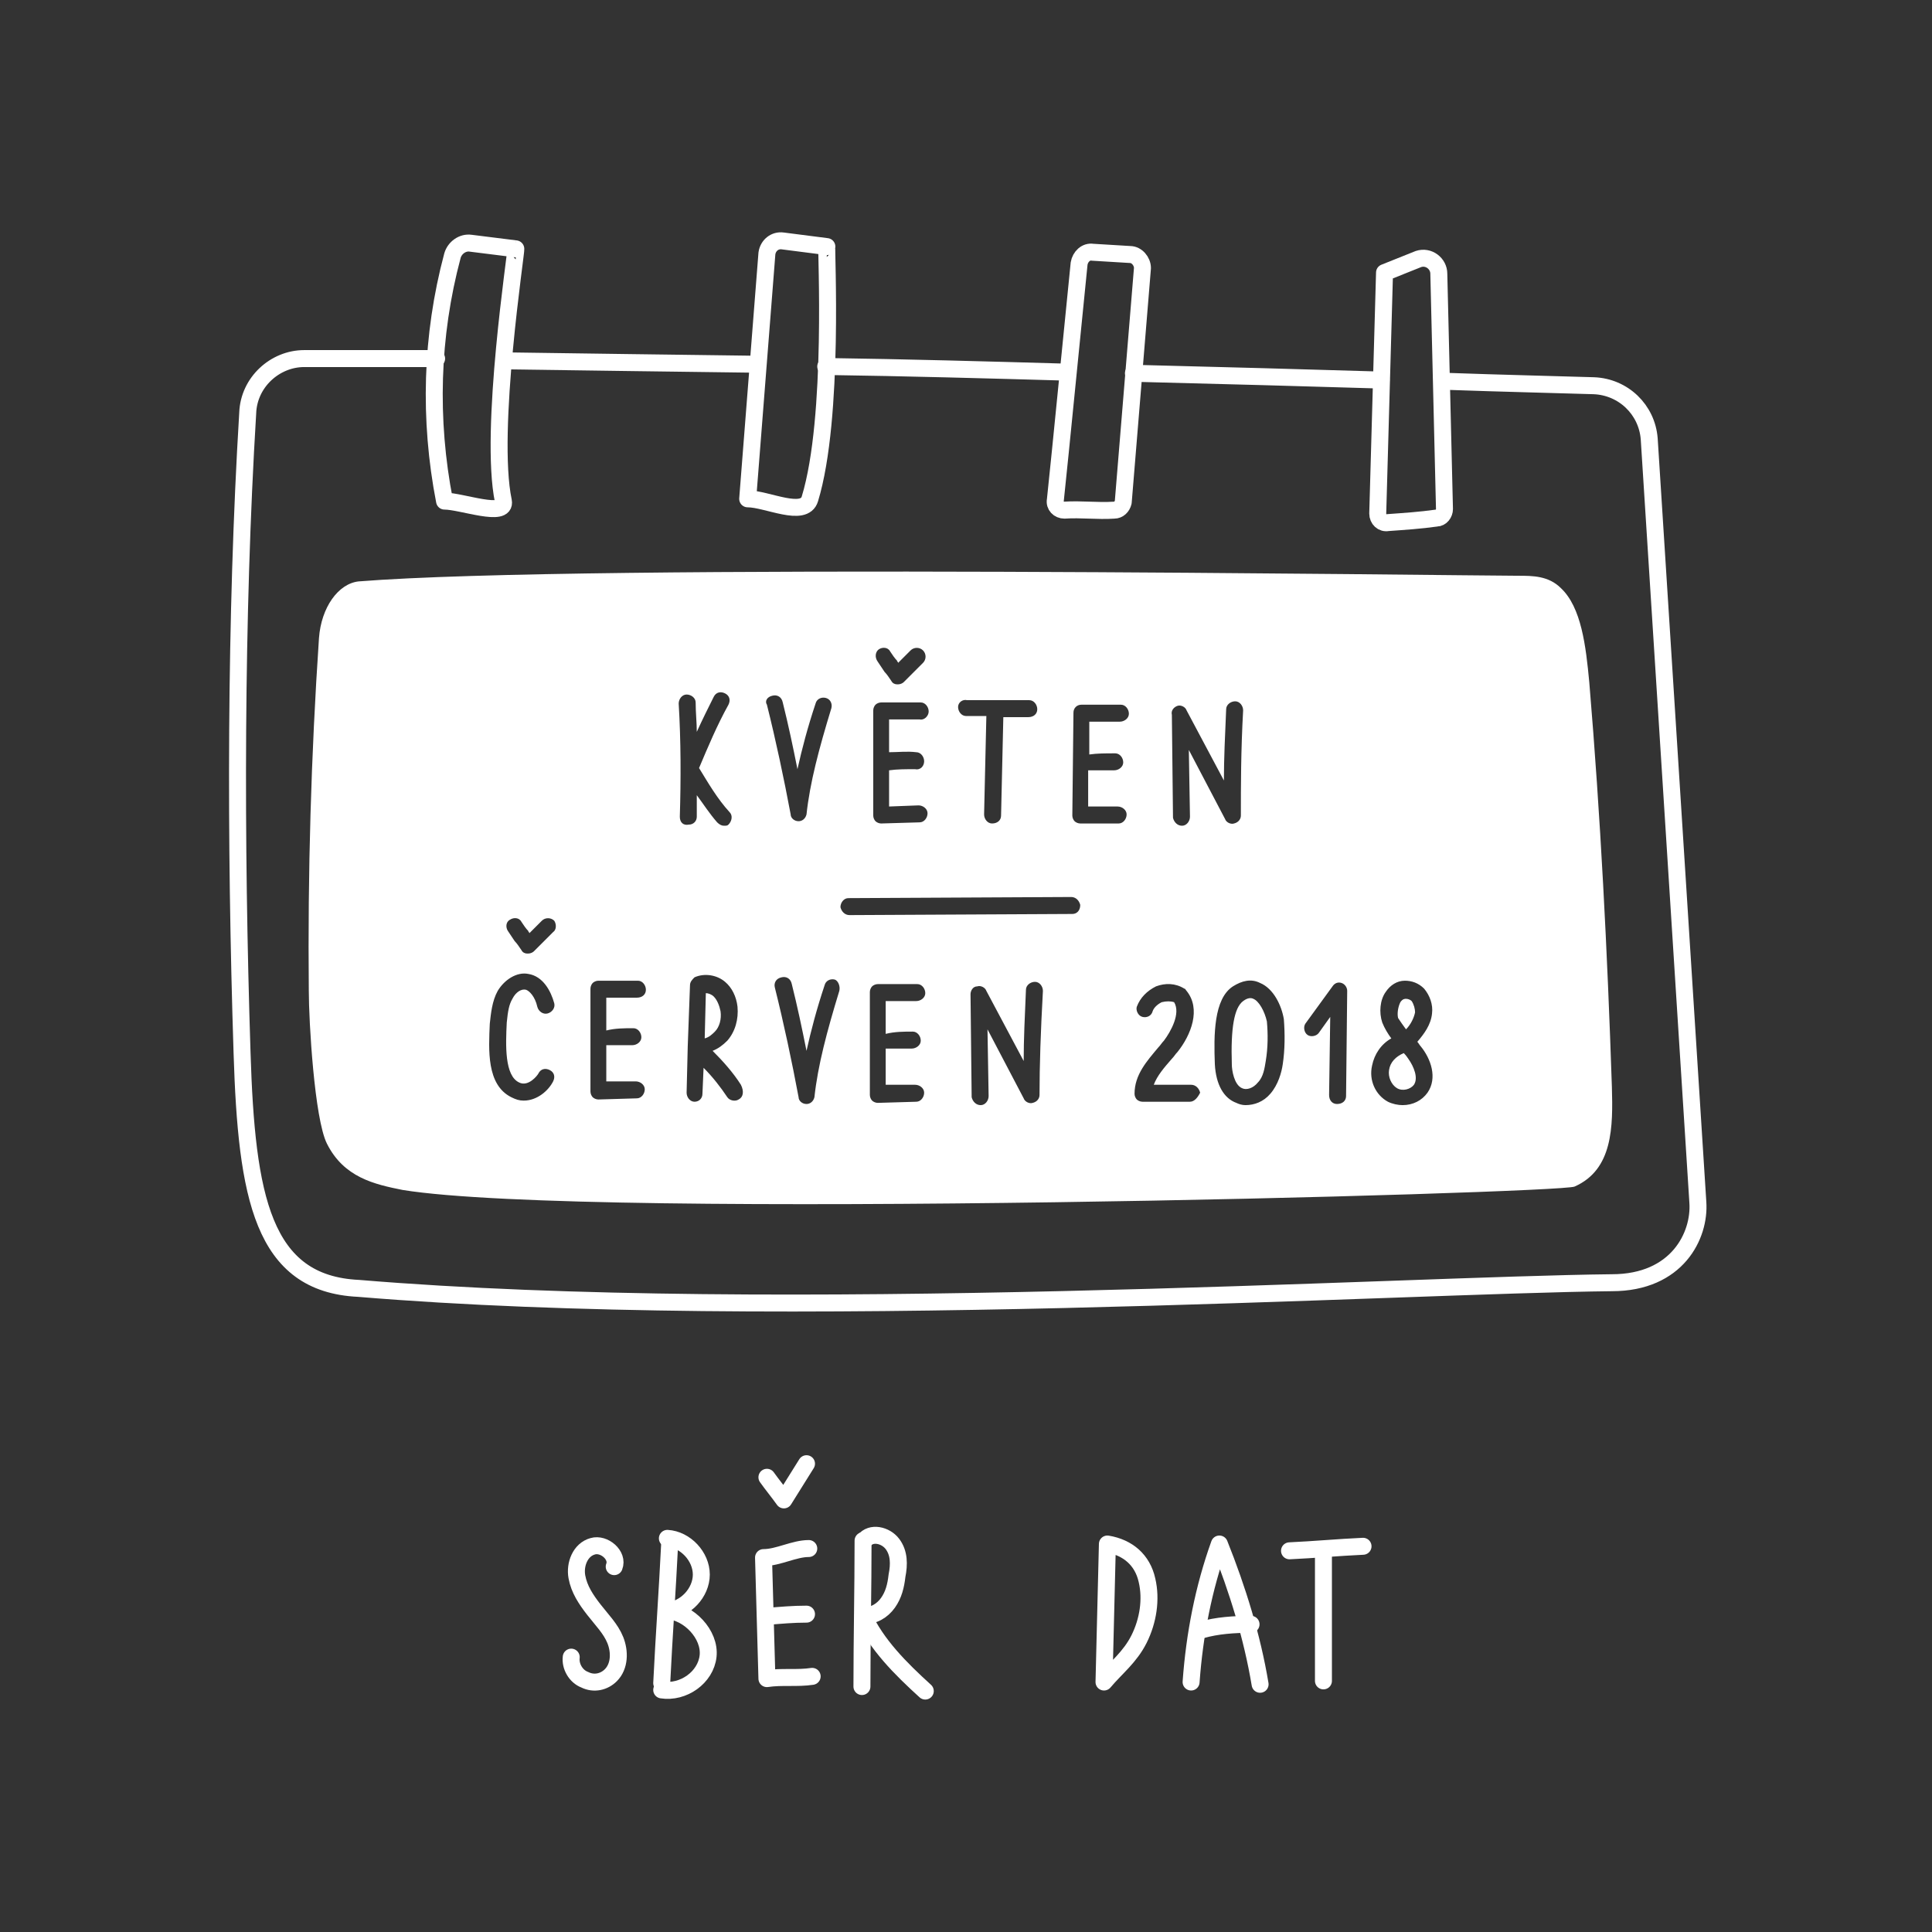 <?xml version="1.0" encoding="UTF-8" standalone="no"?>
<svg xmlns="http://www.w3.org/2000/svg" xmlns:xlink="http://www.w3.org/1999/xlink" version="1.1" id="Vrstva_1" x="0px" y="0px" viewBox="0 0 170.8 170.8" style="enable-background:new 0 0 170.8 170.8;" xml:space="preserve">
<rect x="0" y="0" width="170.8" height="170.8" fill="#333333" stroke="none"/>
<style type="text/css">
    .st0{fill:#D2D2DC;}
    .st1{fill:none;stroke:#FFFFFF;stroke-width:1.5;stroke-linecap:round;stroke-linejoin:round;stroke-miterlimit:10;}
    .st2{fill:#FFFFFF;}
</style>
<path class="st0" d="M43.8,45c-0.8,0.1-2.1-0.2-3.2-0.5C41.6,45,42.8,45.2,43.8,45z"></path>
<path class="st0" d="M72.1,42.2c-0.1,0.5-0.2,0.9-0.3,1.4C72,43.1,72.1,42.7,72.1,42.2z"></path>
<path class="st0" d="M69.3,44.7c-1.1-0.2-2.3-0.6-3.2-0.6C67.2,44.5,68.3,44.8,69.3,44.7z"></path>
<path class="st1" d="M127.5,33.7c5.6,0.2,10.3,0.3,13.4,0.4c2.6,0.1,4.7,2.1,4.9,4.7l4.3,67.5c0.2,2.9-1.8,7.1-7.6,7.1  c-18.7,0.2-73.6,3.6-110.8,0.5c-8.5-0.4-9.9-8.1-10.3-20.8c-0.6-18.7-0.6-38.5,0.5-56.6c0.1-2.7,2.4-4.8,5-4.8c3.4,0,7.4,0,11.7,0"></path>
<path class="st1" d="M100.2,33c7.9,0.2,15.4,0.4,21.9,0.6"></path>
<path class="st1" d="M73,32.4c7.1,0.1,14.3,0.3,21.3,0.5"></path>
<path class="st1" d="M44.6,31.9c6.9,0.1,14.4,0.2,22.2,0.3"></path>
<g>
    <path class="st1" d="M44.5,44.3c0.3,1.5-3.7,0-5.2,0c-1.4-7.2-1.2-14.6,0.7-21.7c0.2-0.7,0.9-1.2,1.6-1.1l4,0.5   C45.7,22,43.2,38.1,44.5,44.3z"></path>
    <path class="st1" d="M71.6,44.1c-0.5,1.7-3.8,0-5.5,0l1.7-21.7c0.1-0.7,0.7-1.2,1.4-1.1l3.9,0.5C73,21.8,73.8,36.9,71.6,44.1z"></path>
    <path class="st1" d="M98.5,45.1c-1.5,0.1-2.9-0.1-4.4,0c-0.5,0-0.9-0.4-0.8-0.9c0.4-3.7,1.7-17,2.1-20.9c0.1-0.6,0.6-1.1,1.2-1   l3.3,0.2c0.6,0,1.1,0.6,1.1,1.2l-1.7,20.7C99.2,44.8,98.9,45.1,98.5,45.1z"></path>
    <path class="st1" d="M122.4,24.1l-0.6,21.3c0,0.5,0.4,0.9,0.9,0.8c1.4-0.1,2.9-0.2,4.3-0.4c0.4,0,0.7-0.4,0.7-0.8l-0.5-20.8   c0-0.9-0.9-1.6-1.8-1.3L122.4,24.1z"></path>
</g>
<path class="st1" d="M67.8,130.6c0.5,0.7,1,1.3,1.5,2l2-3.2"></path>
<g>
    <path class="st1" d="M71.8,148.2c-1.3,0.2-2.7,0-4,0.2c-0.1-3.6-0.2-7.2-0.3-10.7c1.3,0,2.7-0.8,4-0.8"></path>
    <path class="st1" d="M67.8,142.9c1.2-0.1,2.3-0.2,3.5-0.2"></path>
</g>
<g>
    <path class="st1" d="M114,137.1c2.2-0.1,4.3-0.3,6.5-0.4"></path>
    <path class="st1" d="M117,137.4c0,3.8,0,7.5,0,11.2"></path>
</g>
<path class="st1" d="M54.3,138.5c0.4-1-0.9-2.1-1.9-1.8c-1.1,0.3-1.6,1.6-1.4,2.7s0.8,2,1.5,2.9s1.5,1.7,1.9,2.7s0.4,2.3-0.4,3.1  c-0.6,0.6-1.5,0.8-2.3,0.4c-0.8-0.3-1.3-1.2-1.2-2"></path>
<path class="st1" d="M59.2,136.5c-0.2,4.1-0.5,8.2-0.7,12.3"></path>
<path class="st1" d="M59,136c1.6,0.1,3,1.6,3,3.2c0,1.6-1.4,3.1-3,3.2c1.9,0.1,3.8,2.1,3.6,4s-2.2,3.3-4.1,3"></path>
<path class="st1" d="M76.3,136.2c0,4.3-0.1,8.6-0.1,12.9"></path>
<path class="st1" d="M76.4,136.2c0.6-0.8,1.9-0.5,2.5,0.3s0.6,1.8,0.4,2.8c-0.1,0.9-0.3,1.7-0.8,2.4s-1.3,1.2-2.2,1.1  c1.2,2.6,3.3,4.7,5.5,6.7"></path>
<path class="st1" d="M97.6,148.7c0.1-4.1,0.2-8.2,0.3-12.2c1.8,0.3,3.1,1.4,3.5,3.2c0.4,1.7,0.1,3.6-0.7,5.2S98.7,147.4,97.6,148.7z  "></path>
<g>
    <path class="st1" d="M105.3,148.7c0.3-4.2,1.1-8.3,2.5-12.2c1.6,4,2.9,8.2,3.6,12.4"></path>
    <path class="st1" d="M106.2,144.1c1.4-0.4,2.9-0.5,4.4-0.5"></path>
</g>
<g>
    <path class="st2" d="M110.8,88.3c-0.2-0.1-0.5-0.1-0.9,0.2c-0.8,0.6-1.1,2.4-1,5.6c0,0.5,0.2,1.8,0.9,2.1c0.4,0.2,1,0,1.4-0.5   c0.5-0.5,0.6-1.3,0.7-1.9c0.2-1.2,0.2-2.4,0.1-3.5C111.8,89.4,111.3,88.5,110.8,88.3z"></path>
    <path class="st2" d="M63.7,89.4c-0.1-0.5-0.3-1-0.6-1.3c-0.2-0.2-0.5-0.3-0.7-0.3l-0.1,4c0.4-0.1,0.7-0.4,0.9-0.6   C63.6,90.8,63.8,90.1,63.7,89.4z"></path>
    <path class="st2" d="M124.3,91c0.4-0.4,0.7-1,0.8-1.5c0-0.3-0.1-0.7-0.3-1c-0.1-0.1-0.3-0.2-0.5-0.2l0,0c-0.1,0-0.3,0-0.5,0.3   c-0.2,0.4-0.3,1-0.2,1.4C123.8,90.3,124,90.6,124.3,91z"></path>
    <path class="st2" d="M142.5,96.1c-0.4-12-1-23.9-2-35.8c-0.3-3.2-0.7-6.6-2.5-8.3c-1.1-1.1-2.5-1.1-3.8-1.1   c-4.6,0-82.5-1.1-102.5,0.5c-1.8,0.2-3.3,2.3-3.5,5c-0.7,10.4-1,20.8-0.9,31.2c0,2.7,0.5,11.3,1.6,13.5c1.5,3,4.2,3.6,6.7,4.1   c16.7,2.7,102.3,0.3,103.6-0.3C142.6,103.4,142.6,99.6,142.5,96.1z M104.1,62.4c0.3-0.1,0.7,0.1,0.8,0.4l3.3,6.2   c0-1.9,0.1-4,0.2-6.3c0-0.4,0.4-0.7,0.8-0.7s0.7,0.4,0.7,0.8c-0.2,3.6-0.2,6.7-0.2,9.3c0,0.3-0.2,0.6-0.6,0.7   c-0.3,0.1-0.7-0.1-0.8-0.4l-3.2-6.1l0.1,5.9c0,0.4-0.3,0.8-0.7,0.8l0,0c-0.4,0-0.7-0.3-0.8-0.7l-0.1-9.1   C103.5,62.8,103.8,62.5,104.1,62.4z M85.5,61.9c0.9,0,1.8,0,2.7,0c0.9,0,1.8,0,2.8,0c0.4,0,0.7,0.4,0.7,0.8c0,0.4-0.3,0.7-0.8,0.7   l0,0c-0.8,0-1.5,0-2.2,0l-0.2,8.7c0,0.4-0.3,0.7-0.8,0.7l0,0c-0.4,0-0.7-0.4-0.7-0.8l0.2-8.7c-0.6,0-1.2,0-1.8,0   c-0.4,0-0.7-0.4-0.7-0.8S85.1,61.8,85.5,61.9z M77.7,57.4c0.3-0.2,0.8-0.2,1,0.2c0.2,0.3,0.4,0.6,0.6,0.8c0,0.1,0.1,0.1,0.1,0.2   l1.1-1.1c0.3-0.3,0.8-0.3,1.1,0c0.3,0.3,0.3,0.8,0,1.1l-1.7,1.7c-0.1,0.1-0.3,0.2-0.5,0.2c0,0,0,0-0.1,0c-0.2,0-0.4-0.1-0.5-0.3   c-0.2-0.3-0.4-0.6-0.6-0.8c-0.2-0.3-0.4-0.6-0.6-0.9C77.3,58.1,77.4,57.6,77.7,57.4z M77.2,62.8c0-0.2,0.1-0.4,0.2-0.5   s0.3-0.2,0.5-0.2c0.5,0,1.1,0,1.7,0s1.2,0,1.8,0c0.4,0,0.7,0.4,0.7,0.8c0,0.4-0.4,0.8-0.8,0.7c-0.5,0-1.1,0-1.7,0c-0.3,0-0.7,0-1,0   v2.9c0.8,0,1.6-0.1,2.4,0c0.4,0,0.7,0.4,0.7,0.8s-0.3,0.8-0.8,0.7c-0.8,0-1.6,0-2.3,0.1v3.2l2.6-0.1c0.4,0,0.8,0.3,0.8,0.7   c0,0.4-0.3,0.8-0.7,0.8l-3.4,0.1l0,0c-0.2,0-0.4-0.1-0.5-0.2s-0.2-0.3-0.2-0.5L77.2,62.8z M45.9,95.7c0.8,0.4,1.6-0.6,1.7-0.8   c0.2-0.4,0.6-0.5,1-0.3s0.5,0.6,0.3,1c-0.4,0.8-1.4,1.7-2.6,1.7c-0.4,0-0.7-0.1-1.1-0.3c-2.2-1.1-2-4.2-1.9-6.5   c0.1-0.9,0.2-2,0.7-2.9c0.6-1,1.7-1.7,2.7-1.5c1.3,0.2,2,1.5,2.3,2.6c0.1,0.4-0.2,0.8-0.6,0.9c-0.4,0.1-0.8-0.2-0.9-0.6   c-0.2-0.9-0.7-1.4-1-1.5c-0.4-0.1-0.9,0.2-1.2,0.8c-0.3,0.5-0.4,1.1-0.5,2.1C44.7,92.4,44.6,95.1,45.9,95.7z M48.9,82.4l-1.7,1.7   c-0.1,0.1-0.3,0.2-0.5,0.2c0,0,0,0-0.1,0c-0.2,0-0.4-0.1-0.5-0.3c-0.2-0.3-0.4-0.6-0.6-0.8c-0.2-0.3-0.4-0.6-0.6-0.9   c-0.2-0.3-0.2-0.8,0.2-1c0.3-0.2,0.8-0.2,1,0.2c0.2,0.3,0.4,0.6,0.6,0.8c0,0.1,0.1,0.1,0.1,0.2l1.1-1.1c0.3-0.3,0.8-0.3,1.1,0   C49.2,81.7,49.2,82.2,48.9,82.4z M56,90.9c0.4,0,0.7,0.4,0.7,0.8s-0.4,0.7-0.8,0.7c-0.8,0-1.6,0-2.3,0v3.2h2.6   c0.4,0,0.8,0.3,0.8,0.7s-0.3,0.8-0.7,0.8l-3.4,0.1l0,0c-0.2,0-0.4-0.1-0.5-0.2s-0.2-0.3-0.2-0.5v-9.1c0-0.2,0.1-0.4,0.2-0.5   s0.3-0.2,0.5-0.2c0.5,0,1.1,0,1.7,0c0.6,0,1.2,0,1.8,0c0.4,0,0.7,0.4,0.7,0.8s-0.3,0.7-0.8,0.7s-1.1,0-1.7,0c-0.3,0-0.7,0-1,0v2.9   C54.4,90.9,55.2,90.9,56,90.9z M60.1,72.2c0.1-3.3,0.1-6.7-0.1-10c0-0.4,0.3-0.8,0.7-0.8s0.8,0.3,0.8,0.7c0,0.9,0.1,1.8,0.1,2.6   c0.5-1.1,1-2.1,1.5-3.1c0.2-0.4,0.6-0.5,1-0.3s0.5,0.6,0.3,1c-1,1.8-1.8,3.7-2.6,5.6c0.8,1.3,1.6,2.7,2.7,3.9   c0.3,0.3,0.2,0.8-0.1,1.1C64.3,73,64.2,73,64,73c-0.2,0-0.4-0.1-0.6-0.3c-0.7-0.8-1.2-1.6-1.8-2.4c0,0.6,0,1.3,0,1.9   c0,0.4-0.3,0.7-0.7,0.7l0,0C60.4,73,60.1,72.7,60.1,72.2z M65.3,97.2c-0.3,0.2-0.8,0.1-1-0.2c-0.6-0.9-1.3-1.8-2.1-2.6l-0.1,2.3   c0,0.4-0.3,0.7-0.7,0.7l0,0c-0.4,0-0.7-0.4-0.7-0.8l0.1-4.1l0,0l0.2-5.4c0-0.3,0.2-0.5,0.4-0.7c0.9-0.4,2-0.2,2.7,0.4   c0.6,0.5,1,1.3,1.1,2.2c0.1,1.1-0.2,2.2-0.9,3c-0.4,0.4-0.8,0.7-1.3,0.9c0.9,0.9,1.8,1.9,2.5,3C65.8,96.5,65.7,97,65.3,97.2z    M68.3,61.5c0.4-0.1,0.8,0.1,0.9,0.6c0.5,2,0.9,3.9,1.3,5.9c0.4-1.8,0.9-3.7,1.6-5.8c0.1-0.4,0.5-0.6,0.9-0.5s0.6,0.5,0.5,0.9   c-1.1,3.6-1.9,6.6-2.2,9.4c-0.1,0.4-0.4,0.6-0.7,0.6l0,0c-0.4,0-0.7-0.3-0.7-0.6c-0.6-3.2-1.3-6.5-2.1-9.7   C67.6,62,67.8,61.6,68.3,61.5z M74.2,87.6c-1.1,3.6-1.9,6.6-2.2,9.4c-0.1,0.4-0.4,0.6-0.7,0.6l0,0c-0.4,0-0.7-0.3-0.7-0.6   c-0.6-3.2-1.3-6.5-2.1-9.7c-0.1-0.4,0.1-0.8,0.6-0.9c0.4-0.1,0.8,0.1,0.9,0.6c0.5,2,0.9,3.9,1.3,5.9c0.4-1.8,0.9-3.7,1.6-5.8   c0.1-0.4,0.5-0.6,0.9-0.5C74.1,86.7,74.3,87.2,74.2,87.6z M80.7,91.2c0.4,0,0.7,0.4,0.7,0.8s-0.4,0.7-0.8,0.7c-0.8,0-1.6,0-2.3,0   v3.2h2.6c0.4,0,0.8,0.3,0.8,0.7c0,0.4-0.3,0.8-0.7,0.8l-3.4,0.1l0,0c-0.2,0-0.4-0.1-0.5-0.2s-0.2-0.3-0.2-0.5v-9.1   c0-0.2,0.1-0.4,0.2-0.5s0.3-0.2,0.5-0.2c0.5,0,1.1,0,1.7,0s1.2,0,1.8,0c0.4,0,0.7,0.4,0.7,0.8s-0.4,0.7-0.8,0.7c-0.5,0-1.1,0-1.7,0   c-0.3,0-0.7,0-1,0v2.9C79.1,91.2,79.9,91.2,80.7,91.2z M91.9,96.8c0,0.3-0.2,0.6-0.6,0.7c-0.3,0.1-0.7-0.1-0.8-0.4L87.3,91l0.1,5.9   c0,0.4-0.3,0.8-0.7,0.8l0,0c-0.4,0-0.7-0.3-0.8-0.7l-0.1-9.1c0-0.3,0.2-0.7,0.6-0.7c0.3-0.1,0.7,0.1,0.8,0.4l3.3,6.2   c0-1.9,0.1-4,0.2-6.3c0-0.4,0.4-0.7,0.8-0.7s0.7,0.4,0.7,0.8C92,91.2,91.9,94.2,91.9,96.8z M94.8,80.8l-19.7,0.1l0,0   c-0.4,0-0.7-0.3-0.8-0.7c0-0.4,0.3-0.8,0.7-0.8l19.7-0.1l0,0c0.4,0,0.7,0.3,0.8,0.7C95.5,80.5,95.2,80.8,94.8,80.8z M98.6,66.6   c0.4,0,0.7,0.4,0.7,0.8s-0.4,0.7-0.8,0.7c-0.8,0-1.6,0-2.3,0v3.2h2.6c0.4,0,0.8,0.3,0.8,0.7s-0.3,0.8-0.7,0.8h-3.4l0,0   c-0.2,0-0.4-0.1-0.5-0.2s-0.2-0.3-0.2-0.5l0.1-9.1c0-0.4,0.3-0.7,0.7-0.7c0.1,0,2.4,0,3.5,0c0.4,0,0.7,0.4,0.7,0.8   c0,0.4-0.4,0.7-0.8,0.7c-0.7,0-1.9,0-2.7,0v2.9C97,66.6,97.7,66.6,98.6,66.6z M105.2,97.4H101l0,0c-0.2,0-0.4-0.1-0.5-0.2   s-0.2-0.3-0.2-0.5c0-1.7,1.1-2.9,2.1-4.1c0.2-0.2,0.3-0.4,0.5-0.6c0.6-0.8,1.5-2.4,0.9-3.4c-0.3-0.1-0.7-0.1-1.1,0   c-0.4,0.2-0.7,0.5-0.8,0.8c-0.1,0.4-0.5,0.6-0.9,0.5s-0.6-0.6-0.5-0.9c0.3-0.8,0.9-1.4,1.7-1.8c0.8-0.3,1.7-0.3,2.5,0.2   c0.1,0,0.1,0.1,0.2,0.2c1.3,1.6,0.4,3.9-0.8,5.4c-0.2,0.2-0.3,0.4-0.5,0.6c-0.7,0.8-1.3,1.5-1.6,2.3h3.3l0,0c0.4,0,0.7,0.3,0.8,0.7   C105.9,97,105.6,97.4,105.2,97.4z M113.4,94.1c-0.1,0.7-0.4,1.8-1.1,2.6c-0.6,0.7-1.4,1-2.2,1c-0.3,0-0.6-0.1-0.8-0.2   c-1.1-0.4-1.8-1.6-1.9-3.4c-0.1-2.6-0.1-5.8,1.6-6.9c0.8-0.5,1.6-0.7,2.4-0.3c1.2,0.5,1.9,2,2.1,3.2   C113.6,91.4,113.6,92.8,113.4,94.1z M119,96.9c0,0.4-0.3,0.7-0.8,0.7l0,0c-0.4,0-0.7-0.3-0.7-0.8l0.1-6.9l-1,1.4   c-0.2,0.3-0.7,0.4-1,0.2c-0.3-0.2-0.4-0.7-0.2-1l2.4-3.3c0.2-0.3,0.5-0.4,0.8-0.3s0.5,0.4,0.5,0.7L119,96.9z M126.2,96.6   c-0.5,0.7-1.3,1.1-2.2,1.1c-0.4,0-0.9-0.1-1.3-0.3c-1.1-0.6-1.7-1.9-1.4-3.2c0.2-1,0.8-1.9,1.7-2.4c-0.3-0.4-0.6-0.9-0.8-1.4   c-0.3-0.9-0.2-2,0.3-2.7c0.4-0.6,1-1,1.7-1c0.6,0,1.2,0.2,1.7,0.7c0.5,0.6,0.8,1.4,0.7,2.2c-0.1,1-0.7,1.8-1.3,2.5   c0.1,0.1,0.2,0.3,0.3,0.4C126.5,93.6,127.1,95.3,126.2,96.6z"></path>
    <path class="st2" d="M124.1,93.1L124.1,93.1c-0.7,0.3-1.2,0.8-1.3,1.5c-0.1,0.6,0.2,1.3,0.7,1.6c0.5,0.3,1.2,0.1,1.5-0.3   c0.4-0.6,0-1.6-0.5-2.3C124.3,93.3,124.2,93.2,124.1,93.1z"></path>
</g>
</svg>
